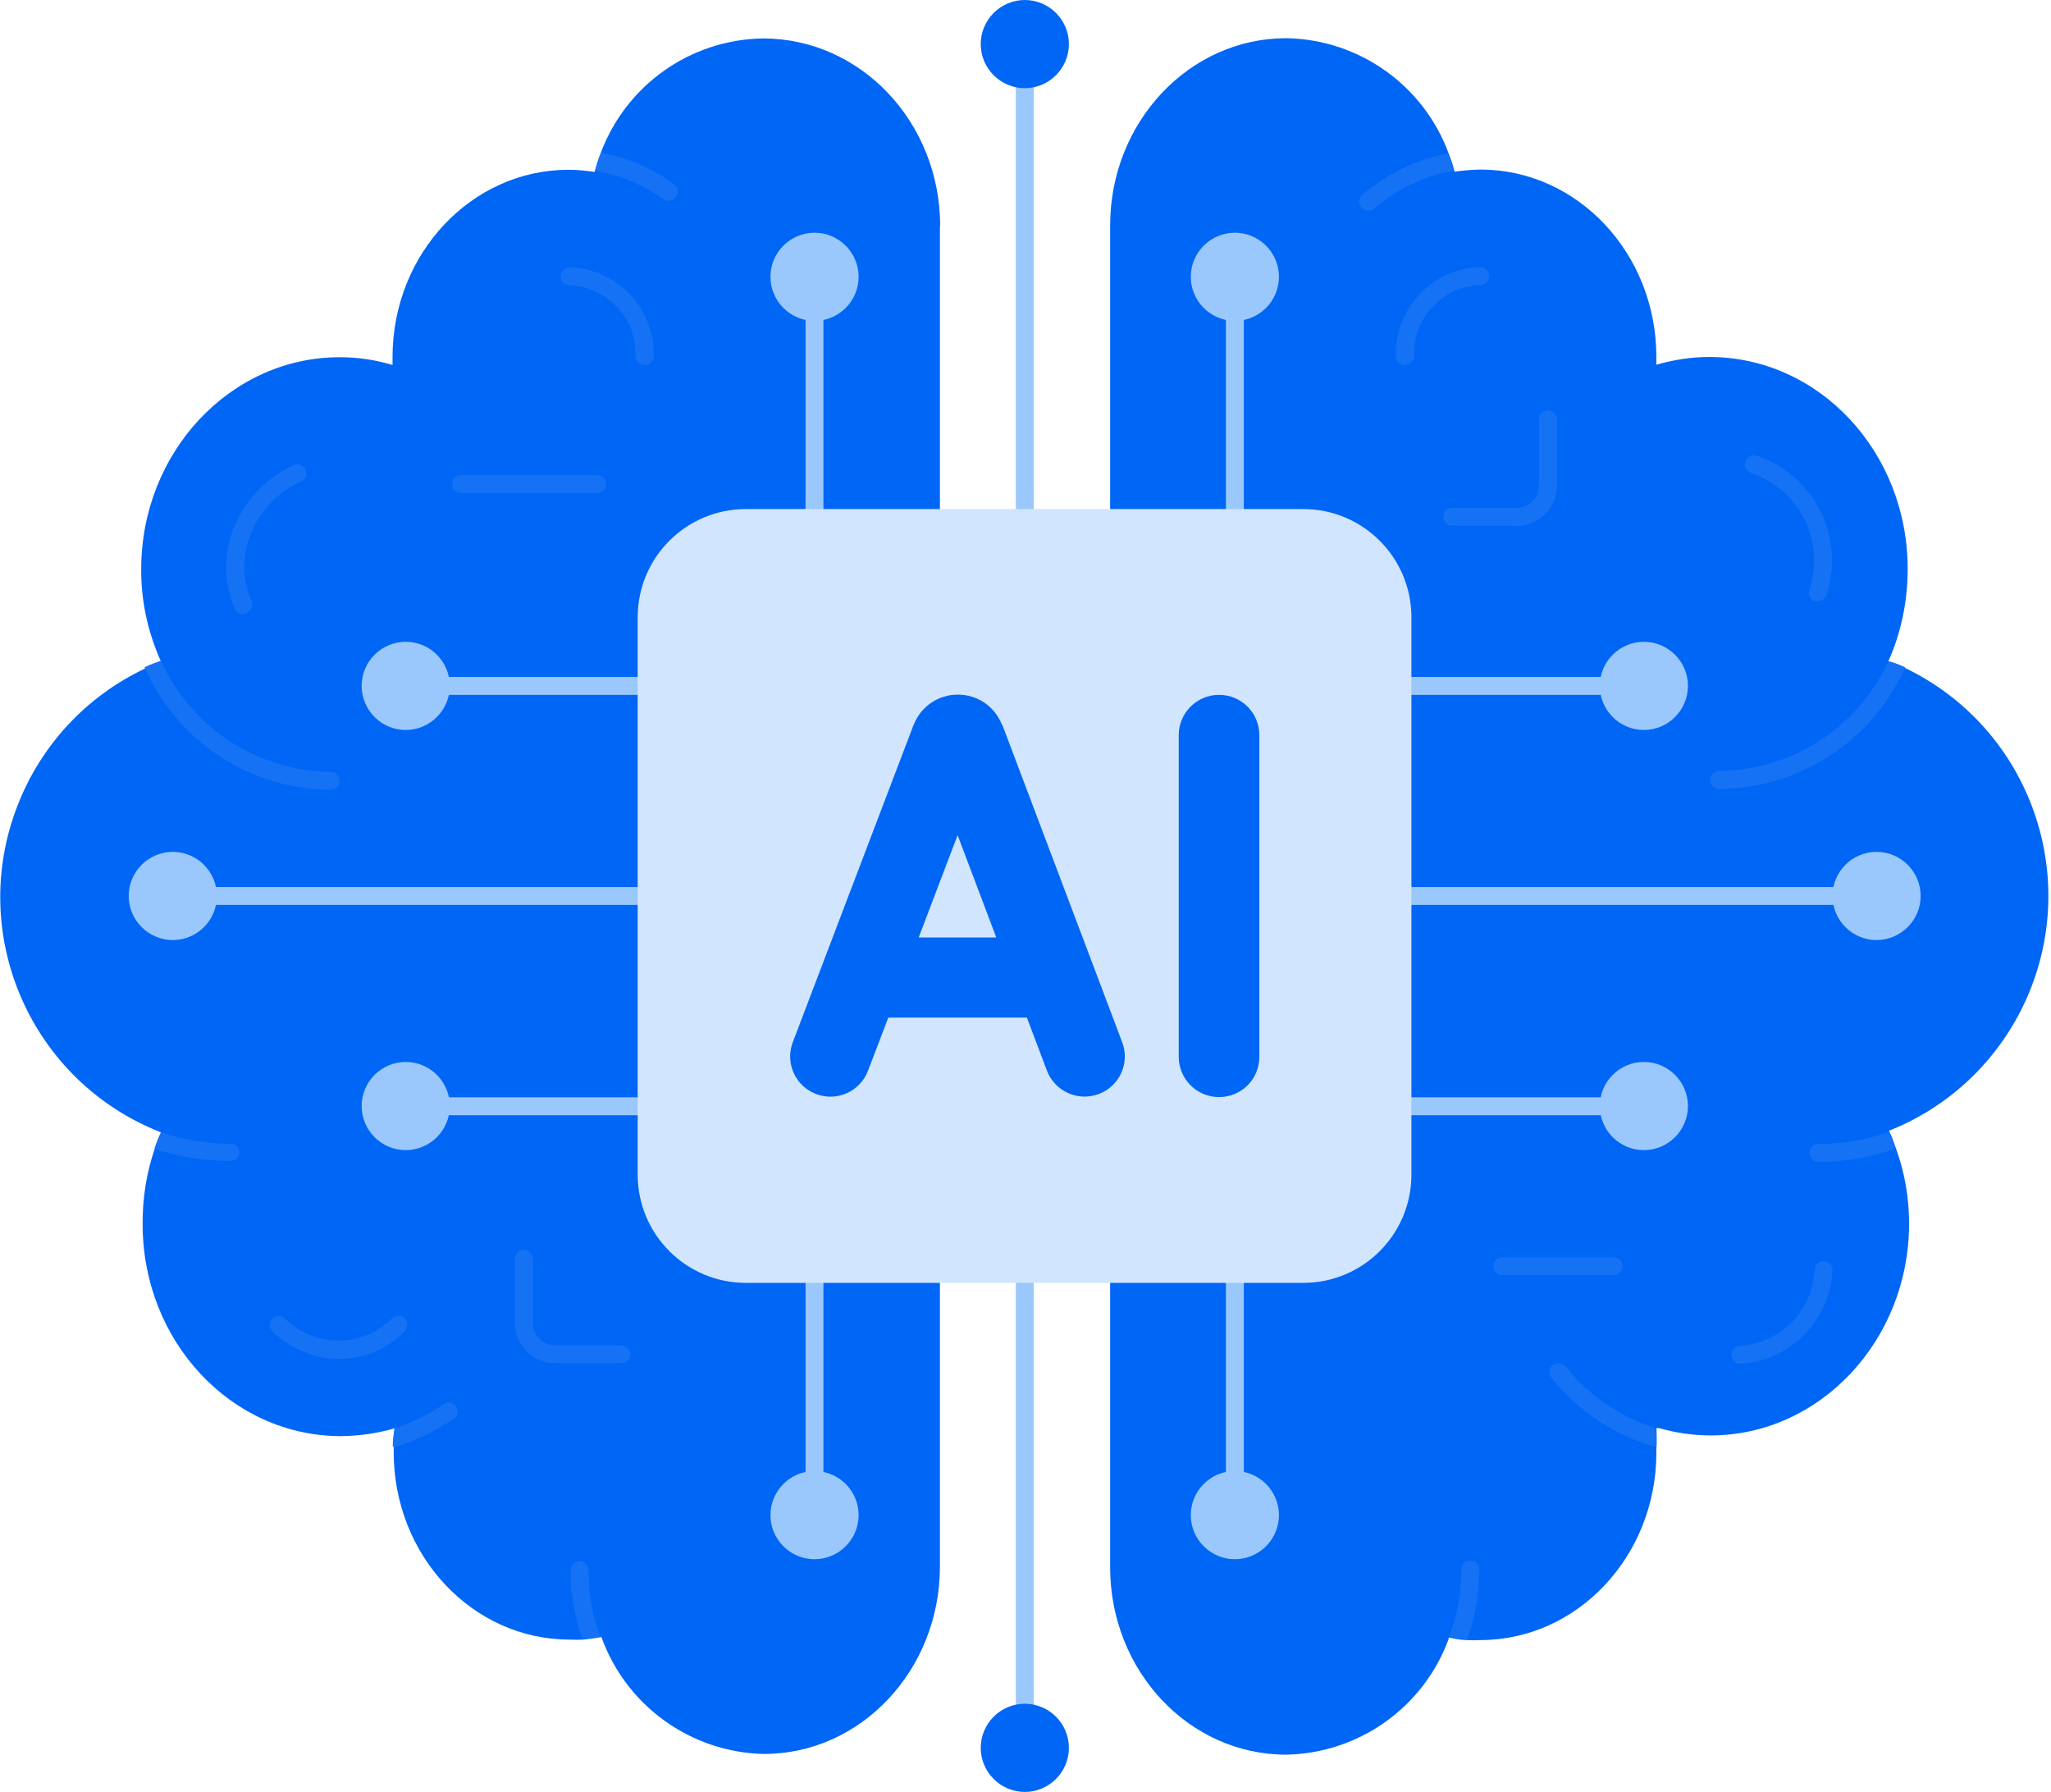 <svg xmlns="http://www.w3.org/2000/svg" width="87" height="76" viewBox="0 0 87 76" fill="none"><g clip-path="url(#clip0_981_1663)"><path d="M39.87 9.57V66.44C39.87 70.83 36.52 74.39 32.4 74.39C29.3 74.32 26.56 72.35 25.51 69.43C25.26 69.48 25 69.51 24.74 69.54C24.55 69.55 24.36 69.55 24.17 69.54C20.04 69.54 16.7 65.98 16.7 61.59V61.34C16.7 61.08 16.73 60.83 16.77 60.57C16.02 60.79 15.25 60.9 14.47 60.91C9.8 60.91 6.05 56.88 6.05 51.92C6.04 50.84 6.21 49.76 6.56 48.73C6.64 48.49 6.73 48.25 6.84 48.03C1.32 45.88 -1.41 39.66 0.75 34.15C1.74 31.6 3.67 29.53 6.14 28.36C6.37 28.25 6.61 28.16 6.84 28.08L6.79 27.97C6.26 26.76 5.98 25.46 5.99 24.14C5.99 19.18 9.77 15.15 14.41 15.15C15.17 15.15 15.92 15.26 16.65 15.48V15.15C16.65 10.76 20 7.2 24.12 7.2C24.49 7.2 24.85 7.24 25.22 7.29C25.29 7.03 25.37 6.77 25.47 6.52C26.54 3.62 29.27 1.68 32.36 1.63C36.53 1.63 39.88 5.2 39.88 9.59L39.87 9.57Z" fill="#0066F5"></path><path d="M25.47 69.4C25.22 69.45 24.96 69.48 24.7 69.51C24.37 68.57 24.2 67.59 24.2 66.59C24.2 66.38 24.37 66.21 24.58 66.21C24.79 66.21 24.96 66.38 24.96 66.59C24.96 67.55 25.12 68.5 25.46 69.4H25.47Z" fill="#1572F5"></path><path d="M28.671 8.36C28.601 8.46 28.48 8.52 28.36 8.52C28.28 8.52 28.201 8.5 28.14 8.45C27.28 7.83 26.3 7.42 25.25 7.25C25.32 6.99 25.401 6.73 25.5 6.48C26.61 6.68 27.651 7.13 28.561 7.79C28.741 7.9 28.8 8.14 28.691 8.33C28.691 8.34 28.68 8.35 28.671 8.36Z" fill="#1572F5"></path><path d="M27.34 15.48C27.13 15.48 26.96 15.31 26.96 15.1C27.01 13.5 25.76 12.16 24.16 12.1C23.95 12.1 23.78 11.93 23.78 11.72C23.78 11.51 23.95 11.34 24.16 11.34C26.18 11.4 27.78 13.08 27.73 15.11C27.73 15.32 27.56 15.49 27.35 15.49L27.34 15.48Z" fill="#1572F5"></path><path d="M14.41 33.12C14.41 33.33 14.24 33.5 14.03 33.5C10.6 33.48 7.51 31.44 6.13 28.3C6.36 28.19 6.6 28.1 6.83 28.02C8.1 30.86 10.91 32.7 14.03 32.74C14.24 32.74 14.41 32.91 14.41 33.12Z" fill="#1572F5"></path><path d="M10.31 26.05C10.16 26.05 10.02 25.96 9.96 25.82C9.47 24.7 9.47 23.43 9.96 22.3C10.45 21.14 11.36 20.21 12.52 19.7C12.73 19.65 12.93 19.78 12.98 19.99C13.02 20.14 12.96 20.3 12.83 20.39C11.86 20.81 11.08 21.6 10.67 22.57C10.26 23.5 10.26 24.56 10.67 25.49C10.75 25.68 10.67 25.91 10.47 25.99C10.42 26.02 10.37 26.04 10.31 26.04V26.05Z" fill="#1572F5"></path><path d="M14.43 57.64C13.36 57.64 12.33 57.22 11.56 56.48C11.41 56.33 11.4 56.09 11.54 55.94C11.69 55.79 11.93 55.78 12.08 55.92C13.34 57.17 15.37 57.17 16.62 55.92C16.77 55.77 17.01 55.76 17.16 55.9C17.31 56.05 17.32 56.29 17.18 56.44C16.47 57.2 15.47 57.63 14.42 57.63L14.43 57.64Z" fill="#1572F5"></path><path d="M10.16 48.86C10.16 49.07 9.99 49.24 9.78 49.24C8.68 49.24 7.59 49.07 6.55 48.72C6.63 48.48 6.72 48.24 6.83 48.02C7.78 48.34 8.78 48.51 9.78 48.51C9.98 48.51 10.15 48.66 10.16 48.86Z" fill="#1572F5"></path><path d="M19.26 60.16C18.51 60.68 17.68 61.09 16.8 61.35H16.66C16.66 61.09 16.69 60.84 16.73 60.58C17.48 60.34 18.18 59.99 18.83 59.55C19.01 59.44 19.25 59.49 19.36 59.67C19.46 59.84 19.42 60.05 19.27 60.17V60.15L19.26 60.16Z" fill="#1572F5"></path><path d="M26.36 57.82H23.56C22.61 57.82 21.84 57.06 21.84 56.11V53.39C21.84 53.18 22.01 53.01 22.22 53.01C22.43 53.01 22.6 53.18 22.6 53.39V56.11C22.6 56.64 23.03 57.06 23.56 57.06H26.36C26.57 57.06 26.74 57.23 26.74 57.44C26.74 57.65 26.57 57.82 26.36 57.82Z" fill="#1572F5"></path><path d="M25.33 20.91H19.56C19.35 20.91 19.18 20.74 19.18 20.53C19.18 20.32 19.35 20.15 19.56 20.15H25.33C25.54 20.15 25.71 20.32 25.71 20.53C25.71 20.74 25.54 20.91 25.33 20.91Z" fill="#1572F5"></path><path d="M80.13 47.96C80.24 48.19 80.33 48.43 80.41 48.67C80.79 49.7 80.98 50.79 80.98 51.89C80.98 56.85 77.2 60.88 72.56 60.88C71.82 60.88 71.08 60.77 70.37 60.57H70.26C70.28 60.84 70.28 61.1 70.26 61.37V61.61C70.26 66 66.91 69.56 62.79 69.56C62.6 69.57 62.41 69.57 62.22 69.56C61.96 69.56 61.7 69.5 61.45 69.45V69.51C60.39 72.41 57.65 74.36 54.56 74.42C50.43 74.42 47.09 70.86 47.09 66.47V9.57C47.09 5.18 50.44 1.62 54.56 1.62C57.65 1.67 60.39 3.62 61.45 6.51C61.55 6.76 61.64 7.02 61.7 7.28C62.06 7.23 62.42 7.2 62.79 7.19C66.92 7.19 70.26 10.75 70.26 15.14V15.47C70.99 15.26 71.74 15.14 72.5 15.14C77.17 15.14 80.92 19.17 80.92 24.13C80.92 25.48 80.65 26.82 80.1 28.05C80.34 28.13 80.57 28.23 80.81 28.33C86.15 30.9 88.39 37.3 85.83 42.64C84.66 45.07 82.63 46.97 80.12 47.96H80.13Z" fill="#0066F5"></path><path d="M62.75 66.57C62.75 67.58 62.58 68.58 62.24 69.53C61.98 69.53 61.72 69.47 61.47 69.42C61.82 68.51 61.99 67.54 61.99 66.57C61.99 66.36 62.16 66.19 62.37 66.19C62.58 66.19 62.75 66.36 62.75 66.57Z" fill="#1572F5"></path><path d="M61.69 7.24C60.43 7.45 59.25 8.01 58.29 8.85C58.22 8.91 58.13 8.94 58.04 8.94C57.83 8.94 57.66 8.77 57.65 8.56C57.65 8.45 57.7 8.34 57.78 8.27C58.82 7.37 60.08 6.76 61.43 6.51C61.53 6.75 61.61 6.99 61.68 7.25L61.69 7.24Z" fill="#1572F5"></path><path d="M59.591 15.48C59.381 15.48 59.211 15.31 59.211 15.1C59.161 13.08 60.751 11.39 62.781 11.33C62.991 11.33 63.161 11.5 63.161 11.71C63.161 11.92 62.991 12.09 62.781 12.09C61.181 12.15 59.931 13.49 59.981 15.09C59.981 15.3 59.811 15.47 59.601 15.47L59.591 15.48Z" fill="#1572F5"></path><path d="M80.82 28.3C79.43 31.42 76.341 33.44 72.921 33.46C72.71 33.46 72.54 33.29 72.54 33.08C72.54 32.87 72.71 32.7 72.921 32.7C76.01 32.67 78.811 30.86 80.1 28.04C80.341 28.1 80.57 28.19 80.811 28.3H80.82Z" fill="#1572F5"></path><path d="M77.12 25.5C77.12 25.5 77.03 25.5 76.98 25.5C76.78 25.42 76.68 25.2 76.76 25C77.43 22.95 76.32 20.74 74.27 20.06C74.07 19.98 73.97 19.76 74.04 19.56C74.11 19.37 74.33 19.26 74.52 19.33C76.97 20.16 78.29 22.81 77.47 25.26C77.4 25.4 77.26 25.49 77.11 25.49L77.12 25.5Z" fill="#1572F5"></path><path d="M80.391 48.72C79.341 49.09 78.24 49.28 77.13 49.28C76.921 49.28 76.751 49.11 76.751 48.9C76.751 48.69 76.921 48.52 77.13 48.52C78.141 48.52 79.15 48.35 80.111 48.01C80.221 48.24 80.311 48.48 80.391 48.72Z" fill="#1572F5"></path><path d="M70.211 60.56C70.251 60.83 70.271 61.1 70.271 61.36C70.241 61.36 70.201 61.36 70.171 61.36C68.451 60.85 66.931 59.84 65.811 58.44C65.681 58.28 65.701 58.03 65.871 57.9C66.031 57.77 66.281 57.79 66.411 57.96C67.411 59.21 68.771 60.13 70.311 60.6L70.211 60.55V60.56Z" fill="#1572F5"></path><path d="M64.32 22.3H61.6C61.39 22.3 61.22 22.13 61.22 21.92C61.22 21.71 61.39 21.54 61.6 21.54H64.32C64.85 21.54 65.27 21.12 65.28 20.59V17.79C65.28 17.58 65.45 17.41 65.66 17.41C65.87 17.41 66.04 17.58 66.04 17.79V20.59C66.04 21.54 65.27 22.31 64.32 22.31V22.3Z" fill="#1572F5"></path><path d="M68.441 54.08H63.731C63.521 54.08 63.351 53.91 63.351 53.7C63.351 53.49 63.521 53.32 63.731 53.32H68.441C68.651 53.32 68.821 53.49 68.821 53.7C68.821 53.91 68.651 54.08 68.441 54.08Z" fill="#1572F5"></path><path d="M73.82 57.84C73.61 57.84 73.44 57.67 73.44 57.46C73.44 57.25 73.61 57.08 73.82 57.08C75.54 56.96 76.9 55.57 76.97 53.84C76.99 53.63 77.18 53.47 77.39 53.49C77.6 53.51 77.75 53.7 77.73 53.91C77.61 56.01 75.95 57.7 73.85 57.84H73.82Z" fill="#1572F5"></path><path d="M27.05 38.38H9.2C8.99 38.38 8.82 38.21 8.82 38C8.82 37.79 8.99 37.62 9.2 37.62H27.05C27.26 37.62 27.43 37.79 27.43 38C27.43 38.21 27.26 38.38 27.05 38.38Z" fill="#9AC8FC"></path><path d="M27.05 47.3H19.07C18.86 47.3 18.69 47.13 18.69 46.92C18.69 46.71 18.86 46.54 19.07 46.54H27.05C27.26 46.54 27.43 46.71 27.43 46.92C27.43 47.13 27.26 47.3 27.05 47.3Z" fill="#9AC8FC"></path><path d="M27.05 29.47H19.07C18.86 29.47 18.69 29.3 18.69 29.09C18.69 28.88 18.86 28.71 19.07 28.71H27.05C27.26 28.71 27.43 28.88 27.43 29.09C27.43 29.3 27.26 29.47 27.05 29.47Z" fill="#9AC8FC"></path><path d="M77.731 38.38H59.88C59.67 38.38 59.501 38.21 59.501 38C59.501 37.79 59.67 37.62 59.88 37.62H77.731C77.941 37.62 78.111 37.79 78.111 38C78.111 38.21 77.941 38.38 77.731 38.38Z" fill="#9AC8FC"></path><path d="M67.861 29.47H59.88C59.67 29.47 59.501 29.3 59.501 29.09C59.501 28.88 59.67 28.71 59.88 28.71H67.861C68.07 28.71 68.24 28.88 68.24 29.09C68.24 29.3 68.07 29.47 67.861 29.47Z" fill="#9AC8FC"></path><path d="M67.861 47.3H59.88C59.67 47.3 59.501 47.13 59.501 46.92C59.501 46.71 59.67 46.54 59.88 46.54H67.861C68.07 46.54 68.24 46.71 68.24 46.92C68.24 47.13 68.07 47.3 67.861 47.3Z" fill="#9AC8FC"></path><path d="M34.55 21.97C34.34 21.97 34.17 21.8 34.17 21.59V13.61C34.17 13.4 34.34 13.23 34.55 13.23C34.76 13.23 34.93 13.4 34.93 13.61V21.59C34.93 21.8 34.76 21.97 34.55 21.97Z" fill="#9AC8FC"></path><path d="M52.38 21.97C52.17 21.97 52.001 21.8 52.001 21.59V13.61C52.001 13.4 52.17 13.23 52.38 13.23C52.59 13.23 52.761 13.4 52.761 13.61V21.59C52.761 21.8 52.59 21.97 52.38 21.97Z" fill="#9AC8FC"></path><path d="M52.38 62.77C52.17 62.77 52.001 62.6 52.001 62.39V54.41C52.001 54.2 52.17 54.03 52.38 54.03C52.59 54.03 52.761 54.2 52.761 54.41V62.39C52.761 62.6 52.59 62.77 52.38 62.77Z" fill="#9AC8FC"></path><path d="M34.55 62.77C34.34 62.77 34.17 62.6 34.17 62.39V54.41C34.17 54.2 34.34 54.03 34.55 54.03C34.76 54.03 34.93 54.2 34.93 54.41V62.39C34.93 62.6 34.76 62.77 34.55 62.77Z" fill="#9AC8FC"></path><path d="M43.47 21.97C43.26 21.97 43.09 21.8 43.09 21.59V3.74C43.09 3.53 43.26 3.36 43.47 3.36C43.68 3.36 43.85 3.53 43.85 3.74V21.59C43.85 21.8 43.68 21.97 43.47 21.97Z" fill="#9AC8FC"></path><path d="M43.47 72.65C43.26 72.65 43.09 72.48 43.09 72.27V54.42C43.09 54.21 43.26 54.04 43.47 54.04C43.68 54.04 43.85 54.21 43.85 54.42V72.27C43.85 72.48 43.68 72.65 43.47 72.65Z" fill="#9AC8FC"></path><path d="M55.28 21.59H31.64C29.105 21.59 27.05 23.645 27.05 26.18V49.82C27.05 52.355 29.105 54.41 31.64 54.41H55.28C57.815 54.41 59.87 52.355 59.87 49.82V26.18C59.87 23.645 57.815 21.59 55.28 21.59Z" fill="#D1E5FE"></path><path d="M9.2 38C9.2 39.03 8.36 39.87 7.33 39.87C6.3 39.87 5.46 39.03 5.46 38C5.46 36.97 6.3 36.13 7.33 36.13C8.36 36.13 9.2 36.97 9.2 38Z" fill="#9AC8FC"></path><path d="M19.08 46.91C19.08 47.94 18.24 48.78 17.21 48.78C16.18 48.78 15.34 47.94 15.34 46.91C15.34 45.88 16.18 45.04 17.21 45.04C18.24 45.04 19.08 45.88 19.08 46.91Z" fill="#9AC8FC"></path><path d="M19.08 29.09C19.08 30.12 18.24 30.96 17.21 30.96C16.18 30.96 15.34 30.12 15.34 29.09C15.34 28.06 16.18 27.22 17.21 27.22C18.24 27.22 19.08 28.06 19.08 29.09Z" fill="#9AC8FC"></path><path d="M43.471 3.74C42.441 3.74 41.601 2.9 41.601 1.87C41.601 0.84 42.441 0 43.471 0C44.501 0 45.341 0.84 45.341 1.87C45.341 2.9 44.501 3.74 43.471 3.74Z" fill="#0066F5"></path><path d="M34.551 13.61C33.521 13.61 32.681 12.77 32.681 11.74C32.681 10.71 33.521 9.87 34.551 9.87C35.581 9.87 36.421 10.71 36.421 11.74C36.421 12.77 35.581 13.61 34.551 13.61Z" fill="#9AC8FC"></path><path d="M52.381 13.61C51.351 13.61 50.511 12.77 50.511 11.74C50.511 10.71 51.351 9.87 52.381 9.87C53.411 9.87 54.251 10.71 54.251 11.74C54.251 12.77 53.411 13.61 52.381 13.61Z" fill="#9AC8FC"></path><path d="M77.731 38C77.731 36.97 78.57 36.13 79.6 36.13C80.63 36.13 81.471 36.97 81.471 38C81.471 39.03 80.63 39.87 79.6 39.87C78.57 39.87 77.731 39.03 77.731 38Z" fill="#9AC8FC"></path><path d="M67.86 29.09C67.86 28.06 68.7 27.22 69.73 27.22C70.76 27.22 71.6 28.06 71.6 29.09C71.6 30.12 70.76 30.96 69.73 30.96C68.7 30.96 67.86 30.12 67.86 29.09Z" fill="#9AC8FC"></path><path d="M67.86 46.91C67.86 45.88 68.7 45.04 69.73 45.04C70.76 45.04 71.6 45.88 71.6 46.91C71.6 47.94 70.76 48.78 69.73 48.78C68.7 48.78 67.86 47.94 67.86 46.91Z" fill="#9AC8FC"></path><path d="M43.471 72.26C44.501 72.26 45.341 73.1 45.341 74.13C45.341 75.16 44.501 76 43.471 76C42.441 76 41.601 75.16 41.601 74.13C41.601 73.1 42.441 72.26 43.471 72.26Z" fill="#0066F5"></path><path d="M52.381 62.39C53.411 62.39 54.251 63.23 54.251 64.26C54.251 65.29 53.411 66.13 52.381 66.13C51.351 66.13 50.511 65.29 50.511 64.26C50.511 63.23 51.351 62.39 52.381 62.39Z" fill="#9AC8FC"></path><path d="M34.551 62.39C35.581 62.39 36.421 63.23 36.421 64.26C36.421 65.29 35.581 66.13 34.551 66.13C33.521 66.13 32.681 65.29 32.681 64.26C32.681 63.23 33.521 62.39 34.551 62.39Z" fill="#9AC8FC"></path><path d="M42.51 30.76C42.51 30.76 42.5 30.73 42.49 30.71C42.18 29.95 41.45 29.46 40.63 29.46C39.81 29.46 39.08 29.95 38.77 30.71C38.77 30.72 38.76 30.74 38.75 30.75L33.63 44.2C33.29 45.08 33.74 46.07 34.62 46.4C35.5 46.74 36.49 46.29 36.82 45.41L37.68 43.16H43.56L44.41 45.41C44.67 46.09 45.32 46.51 46.01 46.51C46.21 46.51 46.41 46.47 46.61 46.4C47.49 46.07 47.94 45.08 47.6 44.2L42.52 30.75L42.51 30.76ZM38.97 39.76L40.62 35.42L42.26 39.76H38.97Z" fill="#0066F5"></path><path d="M51.71 29.47C50.77 29.47 50 30.23 50 31.18V44.82C50 45.76 50.76 46.53 51.71 46.53C52.66 46.53 53.42 45.77 53.42 44.82V31.18C53.42 30.24 52.66 29.47 51.71 29.47Z" fill="#0066F5"></path></g><defs><clipPath id="clip0_981_1663"><rect width="86.9" height="76" fill="white"></rect></clipPath></defs></svg>